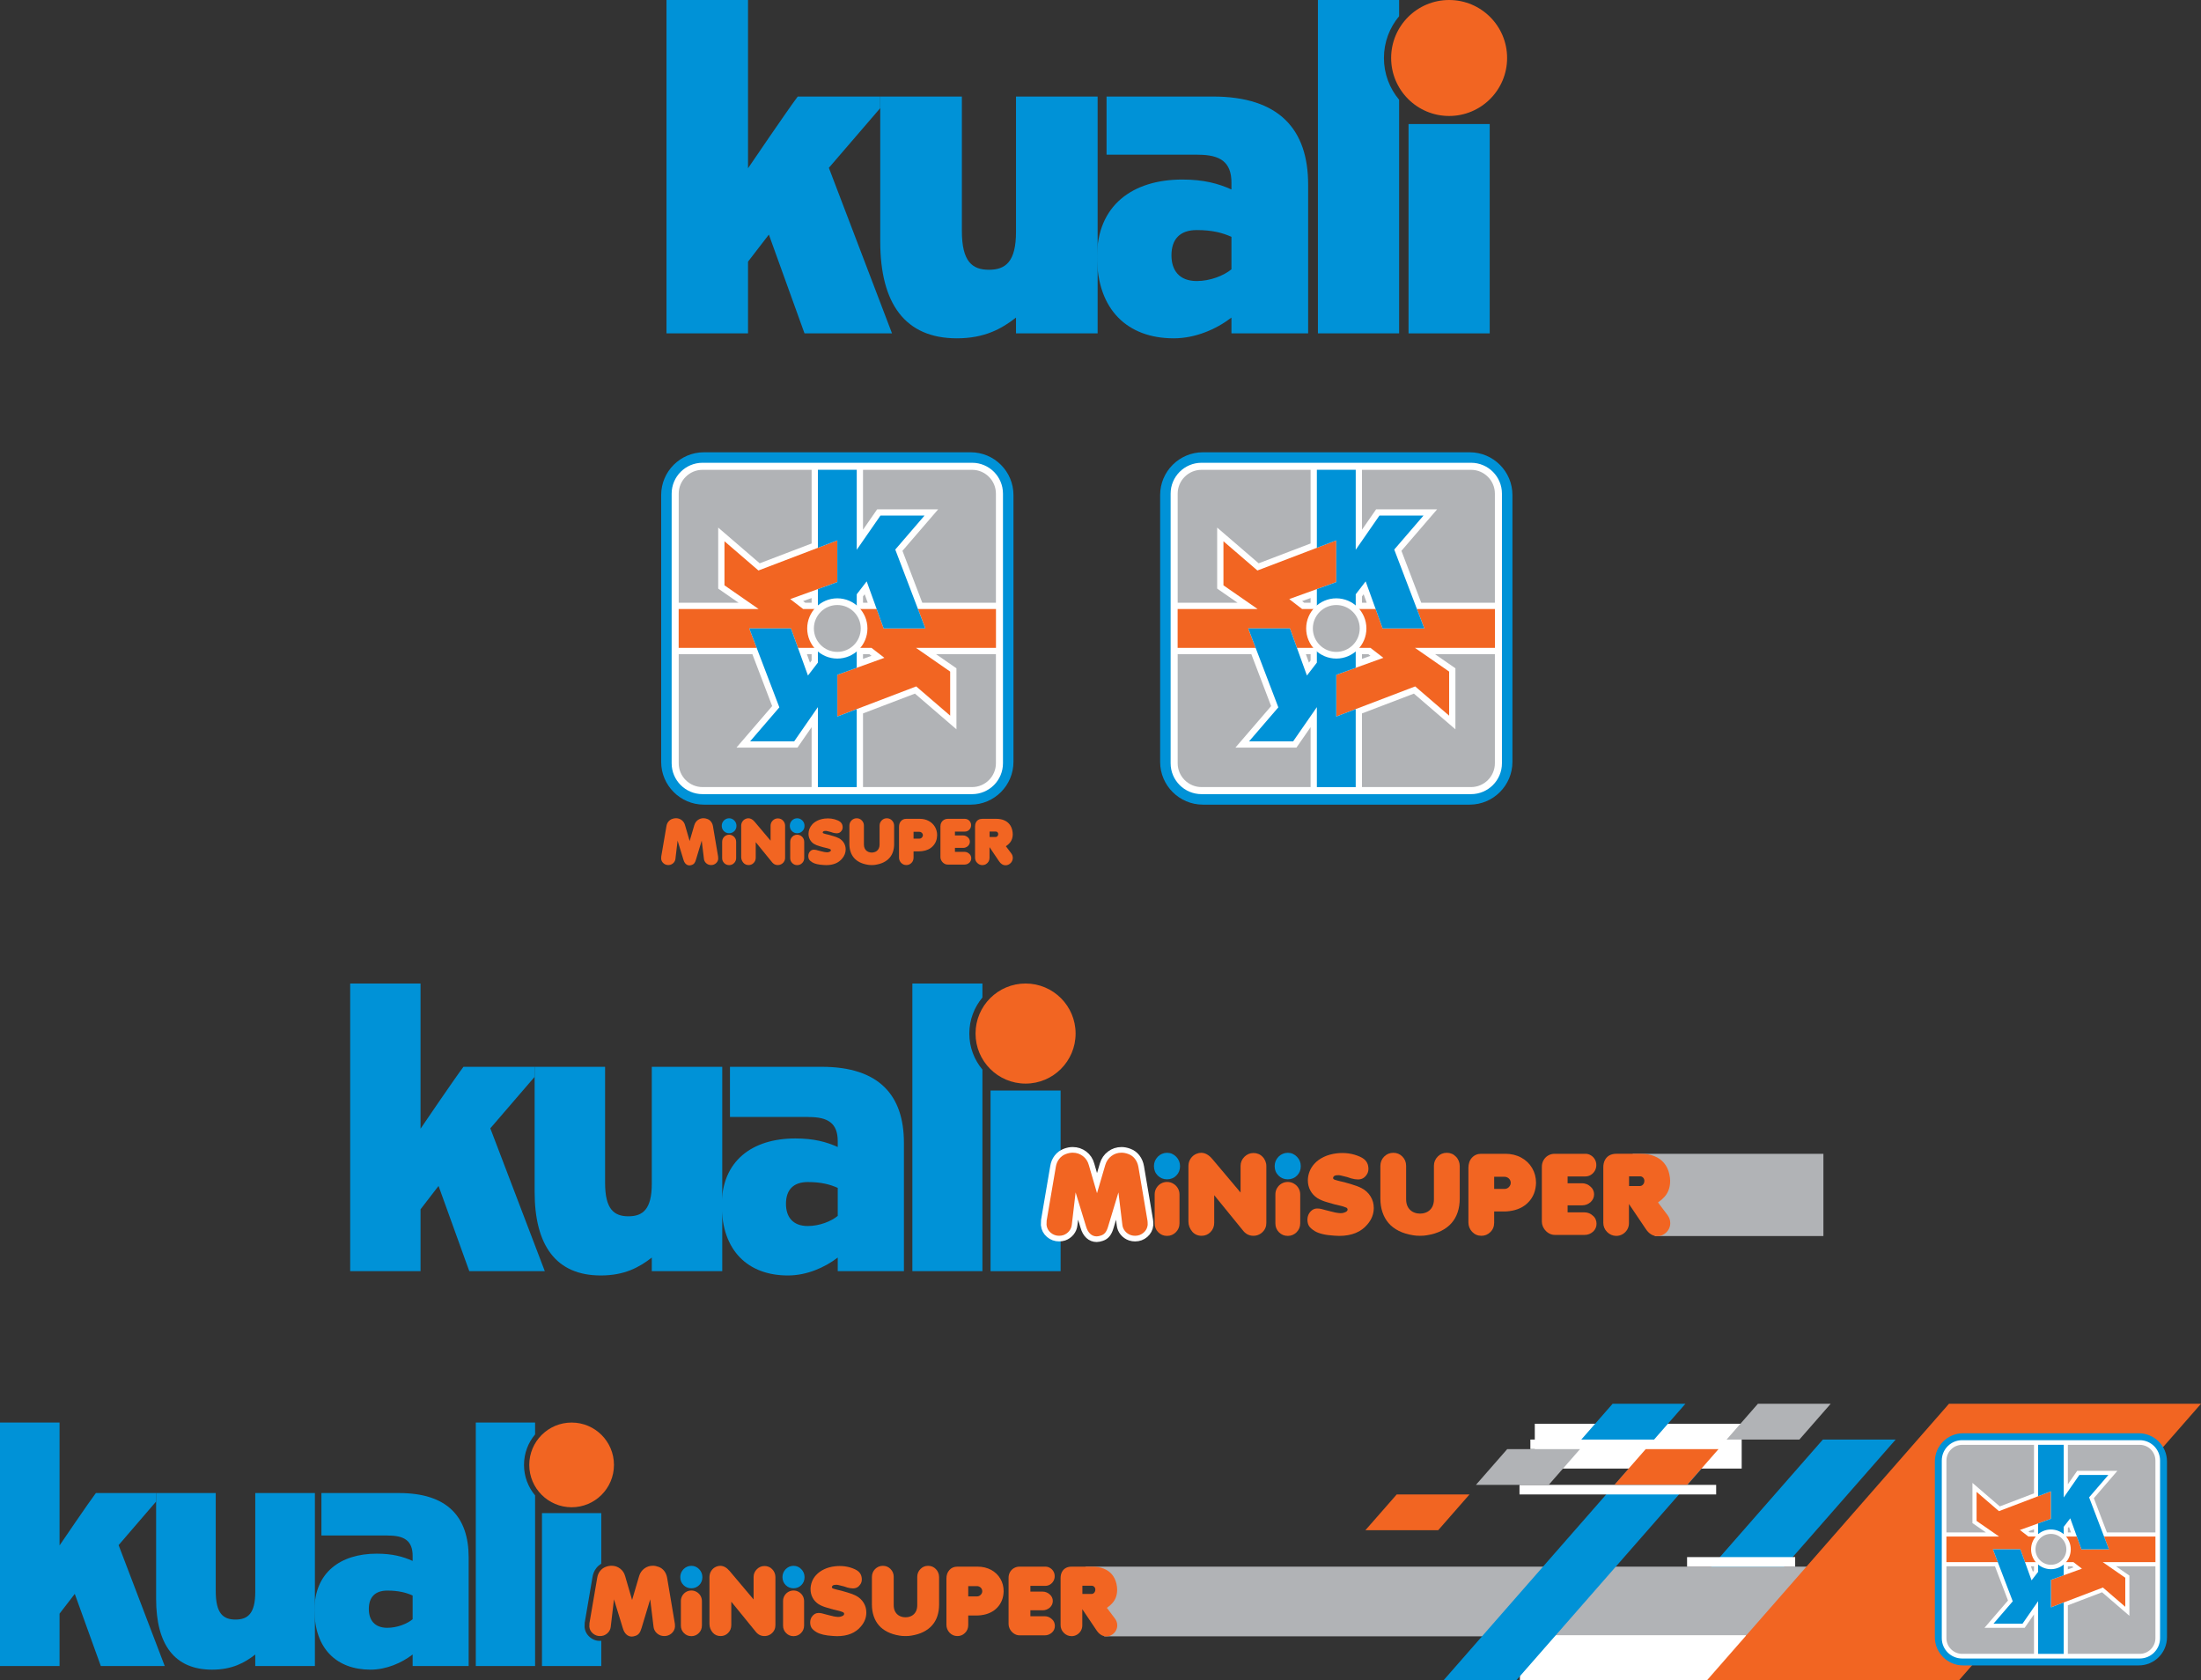 <?xml version="1.0" encoding="UTF-8"?>
<svg xmlns="http://www.w3.org/2000/svg" xmlns:xlink="http://www.w3.org/1999/xlink" width="746.22pt" height="569.53pt" viewBox="0 0 746.22 569.53" version="1.1">
<rect x="0" y="0" width="746.22" height="569.53" fill="#333333" stroke="none"/>
<defs>
<clipPath id="clip1">
  <path d="M 546 488 L 643 488 L 643 569.531 L 546 569.531 Z M 546 488 "/>
</clipPath>
<clipPath id="clip2">
  <path d="M 515 554 L 592 554 L 592 569.531 L 515 569.531 Z M 515 554 "/>
</clipPath>
<clipPath id="clip3">
  <path d="M 489 488 L 586 488 L 586 569.531 L 489 569.531 Z M 489 488 "/>
</clipPath>
<clipPath id="clip4">
  <path d="M 578 475 L 746.219 475 L 746.219 569.531 L 578 569.531 Z M 578 475 "/>
</clipPath>
</defs>
<g id="surface1">
<path style=" stroke:none;fill-rule:nonzero;fill:rgb(94.899%,39.6%,13.3%);fill-opacity:1;" d="M 510.965 19.656 C 510.965 8.801 502.164 0 491.309 0 C 480.449 0 471.648 8.801 471.648 19.656 C 471.648 30.516 480.449 39.316 491.309 39.316 C 502.164 39.316 510.965 30.516 510.965 19.656 "/>
<path style=" stroke:none;fill-rule:nonzero;fill:rgb(0%,57.3%,84.299%);fill-opacity:1;" d="M 270.465 32.727 C 267.102 37.16 253.609 57.043 253.609 57.043 L 253.609 0 L 225.965 0 L 225.965 113.012 L 253.609 113.012 L 253.609 88.695 L 260.676 79.523 L 272.758 113.012 L 302.426 113.012 L 281.016 56.891 L 298.43 36.656 L 298.43 32.727 "/>
<path style=" stroke:none;fill-rule:nonzero;fill:rgb(0%,57.3%,84.299%);fill-opacity:1;" d="M 344.465 32.727 L 344.465 78.602 C 344.465 88.695 340.945 91.449 335.285 91.449 C 329.629 91.449 326.113 88.695 326.113 78.297 L 326.113 32.727 L 298.434 32.727 L 298.434 81.816 C 298.434 102.918 306.844 114.691 324.43 114.691 C 333.758 114.691 339.57 111.48 344.465 107.66 L 344.465 113.012 L 372.137 113.012 L 372.137 32.727 "/>
<path style=" stroke:none;fill-rule:nonzero;fill:rgb(0%,57.3%,84.299%);fill-opacity:1;" d="M 477.547 113.012 L 505.07 113.012 L 505.07 42.047 L 477.547 42.047 Z M 477.547 113.012 "/>
<path style=" stroke:none;fill-rule:nonzero;fill:rgb(0%,57.3%,84.299%);fill-opacity:1;" d="M 474.352 5.492 L 474.352 0 L 446.824 0 L 446.824 113.012 L 474.352 113.012 L 474.352 33.82 C 471.141 29.98 469.203 25.043 469.203 19.656 C 469.203 14.273 471.141 9.332 474.352 5.492 "/>
<path style=" stroke:none;fill-rule:nonzero;fill:rgb(0%,57.3%,84.299%);fill-opacity:1;" d="M 417.508 91.297 C 414.91 93.438 410.32 95.27 405.734 95.27 C 399.77 95.27 397.168 91.602 397.168 86.555 C 397.168 81.051 400.074 77.992 405.734 77.992 C 410.934 77.992 414.449 78.906 417.508 80.285 Z M 411.238 32.727 C 411.176 32.727 411.113 32.727 411.047 32.727 L 375.16 32.727 L 375.16 52.426 L 405.598 52.426 C 405.789 52.441 405.988 52.453 406.191 52.453 C 413.684 52.453 417.508 54.898 417.508 61.934 L 417.508 64.227 C 413.074 62.242 408.18 60.863 400.84 60.863 C 383.863 60.863 371.938 69.734 371.938 87.012 C 371.938 105.062 382.336 114.691 397.934 114.691 C 405.273 114.691 412.309 111.637 417.508 107.66 L 417.508 113.012 L 443.508 113.012 L 443.508 62.547 C 443.508 43.891 433.719 32.727 411.238 32.727 "/>
<path style=" stroke:none;fill-rule:nonzero;fill:rgb(69.398%,70.2%,71.399%);fill-opacity:1;" d="M 618.203 419.027 L 561.055 419.027 L 560.766 396.215 L 553.406 391.129 L 618.203 391.129 "/>
<path style=" stroke:none;fill-rule:nonzero;fill:rgb(94.899%,39.6%,13.3%);fill-opacity:1;" d="M 364.668 350.367 C 364.668 341 357.074 333.406 347.711 333.406 C 338.34 333.406 330.746 341 330.746 350.367 C 330.746 359.738 338.34 367.336 347.711 367.336 C 357.074 367.336 364.668 359.738 364.668 350.367 "/>
<path style=" stroke:none;fill-rule:nonzero;fill:rgb(0%,57.3%,84.299%);fill-opacity:1;" d="M 157.129 361.645 C 154.227 365.473 142.582 382.629 142.582 382.629 L 142.582 333.406 L 118.727 333.406 L 118.727 430.926 L 142.582 430.926 L 142.582 409.945 L 148.684 402.027 L 159.109 430.926 L 184.711 430.926 L 166.234 382.496 L 181.262 365.039 L 181.262 361.645 "/>
<path style=" stroke:none;fill-rule:nonzero;fill:rgb(0%,57.3%,84.299%);fill-opacity:1;" d="M 220.984 361.645 L 220.984 401.234 C 220.984 409.945 217.949 412.32 213.066 412.32 C 208.184 412.32 205.148 409.945 205.148 400.973 L 205.148 361.645 L 181.262 361.645 L 181.262 404.008 C 181.262 422.219 188.52 432.379 203.695 432.379 C 211.746 432.379 216.762 429.609 220.984 426.309 L 220.984 430.926 L 244.871 430.926 L 244.871 361.645 "/>
<path style=" stroke:none;fill-rule:nonzero;fill:rgb(0%,57.3%,84.299%);fill-opacity:1;" d="M 335.832 430.926 L 359.586 430.926 L 359.586 369.688 L 335.832 369.688 Z M 335.832 430.926 "/>
<path style=" stroke:none;fill-rule:nonzero;fill:rgb(0%,57.3%,84.299%);fill-opacity:1;" d="M 333.078 338.148 L 333.078 333.406 L 309.324 333.406 L 309.324 430.926 L 333.078 430.926 L 333.078 362.59 C 330.309 359.277 328.633 355.02 328.633 350.367 C 328.633 345.723 330.309 341.461 333.078 338.148 "/>
<path style=" stroke:none;fill-rule:nonzero;fill:rgb(0%,57.3%,84.299%);fill-opacity:1;" d="M 284.023 412.191 C 281.781 414.039 277.824 415.617 273.863 415.617 C 268.719 415.617 266.473 412.453 266.473 408.098 C 266.473 403.348 268.98 400.711 273.863 400.711 C 278.352 400.711 281.387 401.5 284.023 402.688 Z M 278.613 361.645 C 278.559 361.645 278.508 361.648 278.449 361.648 L 278.449 361.645 L 247.484 361.645 L 247.484 378.645 L 273.746 378.645 C 273.914 378.66 274.082 378.672 274.262 378.672 C 280.727 378.672 284.023 380.781 284.023 386.852 L 284.023 388.832 C 280.199 387.117 275.977 385.93 269.641 385.93 C 254.992 385.93 244.699 393.582 244.699 408.492 C 244.699 424.066 253.672 432.379 267.133 432.379 C 273.469 432.379 279.539 429.742 284.023 426.309 L 284.023 430.926 L 306.461 430.926 L 306.461 387.379 C 306.461 371.281 298.012 361.645 278.613 361.645 "/>
<path style="fill:none;stroke-width:38.26;stroke-linecap:butt;stroke-linejoin:miter;stroke:rgb(100%,100%,100%);stroke-opacity:1;stroke-miterlimit:10;" d="M 3548.125 1542.956 C 3548.125 1549.636 3548.242 1554.441 3548.516 1557.409 L 3579.531 1738.972 C 3581.094 1749.519 3584.961 1758.777 3591.055 1766.589 C 3597.148 1774.362 3604.766 1779.948 3613.828 1783.269 C 3621.758 1786.237 3629.414 1787.722 3636.914 1787.722 C 3649.727 1787.722 3661.172 1783.933 3671.211 1776.355 C 3681.211 1768.777 3687.969 1758.698 3691.406 1746.159 L 3719.297 1650.456 L 3747.344 1746.159 C 3751.172 1758.855 3758.125 1768.933 3768.125 1776.433 C 3778.164 1783.972 3789.531 1787.722 3802.227 1787.722 C 3809.609 1787.722 3817.305 1786.237 3825.312 1783.269 C 3834.531 1779.948 3842.148 1774.402 3848.008 1766.667 C 3853.945 1758.933 3857.812 1749.675 3859.688 1738.972 L 3890.352 1557.409 C 3890.82 1554.441 3891.055 1549.636 3891.055 1542.956 C 3889.961 1532.37 3885.312 1523.581 3877.148 1516.55 C 3868.945 1509.558 3859.375 1506.042 3848.398 1506.042 C 3843.594 1506.042 3838.789 1506.745 3833.984 1508.269 C 3826.016 1511.081 3819.414 1515.652 3814.219 1521.902 C 3809.062 1528.191 3806.055 1535.339 3805.195 1543.347 L 3791.875 1653.073 L 3757.148 1538.152 C 3754.453 1528.816 3751.211 1521.745 3747.461 1517.019 C 3743.711 1512.253 3738.984 1508.972 3733.359 1507.136 C 3727.305 1505.066 3722.266 1504.011 3718.164 1504.011 C 3709.805 1504.011 3702.5 1506.902 3696.211 1512.683 C 3689.922 1518.464 3685.195 1526.941 3681.953 1538.152 L 3646.719 1653.073 L 3633.789 1543.347 C 3632.93 1535.339 3629.922 1528.191 3624.766 1521.902 C 3619.57 1515.652 3613.047 1511.081 3605.195 1508.269 C 3600.234 1506.745 3595.469 1506.042 3590.781 1506.042 C 3579.961 1506.042 3570.391 1509.558 3562.148 1516.55 C 3553.906 1523.581 3549.219 1532.37 3548.125 1542.956 Z M 3548.125 1542.956 " transform="matrix(0.1,0,0,-0.1,0,569.53)"/>
<path style=" stroke:none;fill-rule:nonzero;fill:rgb(94.899%,39.6%,13.3%);fill-opacity:1;" d="M 354.812 415.234 C 354.812 414.566 354.824 414.086 354.852 413.789 L 357.953 395.633 C 358.109 394.578 358.496 393.652 359.105 392.871 C 359.715 392.094 360.477 391.535 361.383 391.203 C 362.176 390.906 362.941 390.758 363.691 390.758 C 364.973 390.758 366.117 391.137 367.121 391.895 C 368.121 392.652 368.797 393.66 369.141 394.914 L 371.93 404.484 L 374.734 394.914 C 375.117 393.645 375.812 392.637 376.812 391.887 C 377.816 391.133 378.953 390.758 380.223 390.758 C 380.961 390.758 381.73 390.906 382.531 391.203 C 383.453 391.535 384.215 392.09 384.801 392.863 C 385.395 393.637 385.781 394.562 385.969 395.633 L 389.035 413.789 C 389.082 414.086 389.105 414.566 389.105 415.234 C 388.996 416.293 388.531 417.172 387.715 417.875 C 386.895 418.574 385.938 418.926 384.84 418.926 C 384.359 418.926 383.879 418.855 383.398 418.703 C 382.602 418.422 381.941 417.965 381.422 417.34 C 380.906 416.711 380.605 415.996 380.52 415.195 L 379.188 404.223 L 375.715 415.715 C 375.445 416.648 375.121 417.355 374.746 417.828 C 374.371 418.305 373.898 418.633 373.336 418.816 C 372.73 419.023 372.227 419.129 371.816 419.129 C 370.98 419.129 370.25 418.84 369.621 418.262 C 368.992 417.684 368.52 416.836 368.195 415.715 L 364.672 404.223 L 363.379 415.195 C 363.293 415.996 362.992 416.711 362.477 417.34 C 361.957 417.965 361.305 418.422 360.52 418.703 C 360.023 418.855 359.547 418.926 359.078 418.926 C 357.996 418.926 357.039 418.574 356.215 417.875 C 355.391 417.172 354.922 416.293 354.812 415.234 "/>
<path style=" stroke:none;fill-rule:nonzero;fill:rgb(0%,57.3%,84.299%);fill-opacity:1;" d="M 392.523 398.516 C 391.66 397.656 391.23 396.582 391.23 395.301 C 391.23 394.082 391.676 393.012 392.562 392.09 C 392.992 391.668 393.473 391.348 394.004 391.125 C 394.531 390.906 395.086 390.793 395.664 390.793 C 396.883 390.793 397.93 391.25 398.805 392.16 C 399.652 393.047 400.078 394.105 400.078 395.34 C 400.078 396.605 399.652 397.664 398.805 398.516 C 397.953 399.363 396.906 399.789 395.664 399.789 C 394.422 399.789 393.375 399.363 392.523 398.516 "/>
<path style=" stroke:none;fill-rule:nonzero;fill:rgb(94.899%,39.6%,13.3%);fill-opacity:1;" d="M 395.664 418.965 C 394.508 418.965 393.52 418.559 392.699 417.738 C 391.879 416.918 391.473 415.918 391.473 414.734 L 391.473 404.906 C 391.473 404.129 391.66 403.418 392.035 402.773 C 392.41 402.129 392.922 401.617 393.566 401.238 C 394.215 400.863 394.926 400.676 395.699 400.676 C 396.465 400.688 397.168 400.887 397.809 401.27 C 398.445 401.648 398.953 402.16 399.328 402.805 C 399.707 403.441 399.895 404.156 399.895 404.945 L 399.895 414.699 C 399.895 415.891 399.48 416.902 398.656 417.727 C 397.832 418.555 396.836 418.965 395.664 418.965 "/>
<path style=" stroke:none;fill-rule:nonzero;fill:rgb(94.899%,39.6%,13.3%);fill-opacity:1;" d="M 404.254 417.578 C 403.363 416.52 402.922 415.355 402.922 414.086 L 402.922 395.281 C 402.922 394.348 403.172 393.504 403.672 392.754 C 404.172 392.004 404.832 391.461 405.656 391.129 C 406.188 390.906 406.715 390.797 407.246 390.797 C 408.562 390.797 409.812 391.484 410.992 392.863 L 420.598 404.266 L 420.598 395.281 C 420.598 394.066 421.035 393.02 421.91 392.145 C 422.773 391.297 423.797 390.867 424.977 390.867 C 425.566 390.867 426.129 390.977 426.668 391.191 C 427.203 391.41 427.66 391.727 428.043 392.145 C 428.438 392.523 428.754 392.996 428.984 393.559 C 429.219 394.117 429.336 394.691 429.336 395.281 L 429.336 414.551 C 429.336 414.734 429.312 415.023 429.262 415.418 C 429.141 416.098 428.863 416.703 428.438 417.238 C 428.016 417.773 427.504 418.188 426.895 418.484 C 426.297 418.781 425.645 418.93 424.938 418.93 C 424.102 418.93 423.344 418.719 422.672 418.301 C 422.176 417.969 421.812 417.645 421.578 417.34 L 411.66 405.164 L 411.66 414.516 C 411.66 415.781 411.234 416.844 410.387 417.691 C 409.562 418.516 408.562 418.93 407.395 418.93 C 406.121 418.93 405.078 418.477 404.254 417.578 "/>
<path style=" stroke:none;fill-rule:nonzero;fill:rgb(0%,57.3%,84.299%);fill-opacity:1;" d="M 433.453 398.516 C 432.594 397.656 432.16 396.582 432.16 395.301 C 432.16 394.082 432.605 393.012 433.492 392.09 C 433.922 391.668 434.402 391.348 434.934 391.125 C 435.465 390.906 436.02 390.793 436.598 390.793 C 437.812 390.793 438.859 391.25 439.734 392.16 C 440.586 393.047 441.012 394.105 441.012 395.34 C 441.012 396.605 440.586 397.664 439.734 398.516 C 438.887 399.363 437.84 399.789 436.598 399.789 C 435.352 399.789 434.305 399.363 433.453 398.516 "/>
<path style=" stroke:none;fill-rule:nonzero;fill:rgb(94.899%,39.6%,13.3%);fill-opacity:1;" d="M 436.594 418.965 C 435.438 418.965 434.449 418.559 433.629 417.738 C 432.809 416.918 432.402 415.918 432.402 414.734 L 432.402 404.906 C 432.402 404.129 432.59 403.418 432.965 402.773 C 433.34 402.129 433.852 401.617 434.496 401.238 C 435.145 400.863 435.855 400.676 436.633 400.676 C 437.395 400.688 438.098 400.887 438.738 401.27 C 439.379 401.648 439.887 402.16 440.262 402.805 C 440.637 403.441 440.824 404.156 440.824 404.945 L 440.824 414.699 C 440.824 415.891 440.414 416.902 439.586 417.727 C 438.762 418.555 437.766 418.965 436.594 418.965 "/>
<path style=" stroke:none;fill-rule:nonzero;fill:rgb(94.899%,39.6%,13.3%);fill-opacity:1;" d="M 445.754 417.34 C 444.797 416.746 444.141 416.16 443.789 415.586 C 443.438 415.004 443.262 414.266 443.262 413.367 C 443.301 412.539 443.508 411.84 443.891 411.262 C 444.605 410.203 445.504 409.676 446.59 409.676 C 447.031 409.676 447.477 409.723 447.918 409.82 L 449.578 410.266 L 451.094 410.652 L 452.184 410.91 L 452.59 411.023 C 452.859 411.059 453.078 411.098 453.238 411.129 C 453.742 411.219 454.188 411.262 454.566 411.262 C 454.961 411.262 455.312 411.207 455.621 411.098 C 456.062 410.961 456.363 410.824 456.523 410.688 C 456.758 410.504 456.879 410.289 456.879 410.039 C 456.879 409.773 456.746 409.559 456.488 409.395 C 456.438 409.367 456.34 409.336 456.191 409.285 L 455.473 409.023 L 454.992 408.879 L 452.98 408.379 L 452.59 408.309 L 450.098 407.59 C 448.73 407.215 447.57 406.734 446.625 406.145 C 445.602 405.48 444.812 404.625 444.254 403.578 C 443.691 402.531 443.41 401.387 443.41 400.141 C 443.41 399.145 443.602 398.152 443.977 397.168 C 444.352 396.184 444.906 395.289 445.645 394.492 C 446.469 393.578 447.523 392.816 448.805 392.199 C 450.086 391.586 451.535 391.18 453.16 390.98 C 453.805 390.906 454.465 390.867 455.141 390.867 C 456.547 390.867 457.895 391.055 459.188 391.426 C 460.613 391.855 461.676 392.336 462.371 392.871 C 463.066 393.41 463.531 394.074 463.766 394.875 C 463.887 395.367 463.949 395.812 463.949 396.211 C 463.949 396.992 463.746 397.672 463.34 398.238 C 462.969 398.781 462.551 399.184 462.074 399.438 C 461.602 399.699 461.039 399.828 460.383 399.828 C 459.695 399.828 458.914 399.703 458.039 399.457 L 457.742 399.348 L 456.652 398.996 L 456.191 398.887 L 455.141 398.625 L 454.605 398.496 L 454.234 398.426 C 454.16 398.41 454.09 398.402 454.02 398.395 C 453.953 398.391 453.859 398.387 453.734 398.387 C 453.031 398.387 452.555 398.492 452.297 398.699 C 452.074 398.887 451.965 399.102 451.965 399.348 C 451.965 399.508 452.035 399.641 452.184 399.754 C 452.32 399.852 452.52 399.941 452.797 400.012 L 453.516 400.219 L 453.77 400.289 L 454.531 400.477 L 455.785 400.77 L 458.277 401.492 C 459.586 401.875 460.68 402.289 461.566 402.746 C 462.246 403.09 462.844 403.508 463.367 403.992 C 463.895 404.48 464.336 405.027 464.699 405.629 C 465.062 406.23 465.328 406.852 465.504 407.492 C 465.672 408.137 465.762 408.805 465.762 409.508 C 465.762 411.516 465.051 413.355 463.637 415.031 C 461.469 417.652 458.27 418.965 454.031 418.965 C 453.715 418.965 453.168 418.941 452.402 418.891 C 449.414 418.719 447.195 418.199 445.754 417.34 "/>
<path style=" stroke:none;fill-rule:nonzero;fill:rgb(94.899%,39.6%,13.3%);fill-opacity:1;" d="M 479.043 418.742 C 477.219 418.449 475.613 417.953 474.23 417.258 C 472.844 416.562 471.695 415.688 470.785 414.633 C 469.871 413.578 469.184 412.348 468.707 410.93 C 468.23 409.516 467.996 407.969 467.996 406.293 L 467.996 395.281 C 467.996 394.043 468.414 392.98 469.254 392.105 C 470.125 391.23 471.172 390.797 472.395 390.797 C 473.586 390.797 474.594 391.211 475.422 392.031 C 476.297 392.906 476.73 393.969 476.73 395.211 L 476.73 406.57 C 476.73 407.43 476.879 408.191 477.172 408.852 C 477.469 409.512 477.898 410.055 478.461 410.477 C 479.02 410.902 479.703 411.188 480.52 411.336 C 480.938 411.387 481.25 411.41 481.461 411.41 C 481.656 411.41 481.965 411.387 482.383 411.336 C 483.195 411.188 483.879 410.902 484.434 410.484 C 484.988 410.066 485.41 409.523 485.711 408.859 C 486.004 408.195 486.152 407.43 486.152 406.57 L 486.152 395.211 C 486.152 393.977 486.594 392.922 487.48 392.031 C 488.309 391.211 489.316 390.797 490.512 390.797 C 491.742 390.797 492.777 391.23 493.613 392.105 C 494.008 392.488 494.32 392.969 494.559 393.539 C 494.789 394.109 494.906 394.691 494.906 395.281 L 494.906 406.293 C 494.906 407.992 494.672 409.547 494.203 410.945 C 493.734 412.352 493.039 413.578 492.109 414.633 C 491.18 415.688 490.02 416.562 488.637 417.258 C 487.25 417.953 485.641 418.449 483.809 418.742 C 483.176 418.867 482.383 418.93 481.422 418.93 C 480.5 418.93 479.703 418.867 479.043 418.742 "/>
<path style=" stroke:none;fill-rule:nonzero;fill:rgb(94.899%,39.6%,13.3%);fill-opacity:1;" d="M 506.578 403.043 L 510.074 403.043 C 510.648 403.043 511.145 402.84 511.551 402.434 C 511.98 402 512.195 401.516 512.195 400.977 C 512.195 400.422 511.992 399.941 511.59 399.535 C 511.145 399.125 510.637 398.922 510.074 398.922 L 506.578 398.922 Z M 499.098 417.578 C 498.266 416.668 497.844 415.609 497.844 414.402 L 497.844 395.934 C 497.844 394.48 498.25 393.316 499.062 392.438 C 499.875 391.566 500.926 391.129 502.203 391.129 L 510.328 391.129 C 512.363 391.129 514.172 391.562 515.762 392.43 C 517.352 393.301 518.578 394.48 519.453 395.977 C 520.328 397.473 520.77 399.137 520.77 400.977 C 520.703 403.598 519.863 405.77 518.234 407.492 C 516.609 409.219 514.422 410.246 511.66 410.578 C 511.094 410.652 510.539 410.688 509.996 410.688 L 506.578 410.688 L 506.578 414.477 C 506.578 415.781 506.141 416.855 505.27 417.691 C 504.441 418.516 503.434 418.93 502.238 418.93 C 501.008 418.93 499.961 418.477 499.098 417.578 "/>
<path style=" stroke:none;fill-rule:nonzero;fill:rgb(94.899%,39.6%,13.3%);fill-opacity:1;" d="M 523.094 415.789 C 522.859 415.246 522.742 414.691 522.742 414.125 L 522.742 395.562 C 522.742 394.738 522.934 393.984 523.316 393.309 C 523.695 392.633 524.219 392.098 524.883 391.711 C 525.547 391.324 526.297 391.129 527.137 391.129 L 537.535 391.129 C 538.164 391.129 538.766 391.301 539.34 391.637 C 539.91 391.977 540.367 392.434 540.703 393.012 C 541.043 393.59 541.211 394.238 541.211 394.949 C 541.211 395.652 541.043 396.301 540.703 396.891 C 540.367 397.48 539.91 397.949 539.34 398.297 C 538.766 398.641 538.141 398.812 537.461 398.812 L 531.477 398.812 L 531.477 401.121 L 536.41 401.121 C 536.941 401.121 537.461 401.227 537.98 401.441 C 538.496 401.66 538.941 401.953 539.309 402.32 C 539.68 402.641 539.965 403.023 540.16 403.477 C 540.355 403.926 540.457 404.391 540.457 404.871 C 540.457 405.883 540.062 406.762 539.273 407.512 C 538.426 408.238 537.48 408.602 536.445 408.602 L 531.477 408.602 L 531.477 410.984 L 537.168 410.984 C 538.301 410.984 539.281 411.379 540.105 412.168 C 540.5 412.5 540.793 412.902 540.992 413.379 C 541.188 413.852 541.285 414.34 541.285 414.844 C 541.285 415.891 540.906 416.777 540.141 417.504 C 539.289 418.258 538.336 418.633 537.277 418.633 L 527.102 418.633 C 526.285 418.633 525.516 418.375 524.781 417.867 C 524.047 417.355 523.488 416.66 523.094 415.789 "/>
<path style=" stroke:none;fill-rule:nonzero;fill:rgb(94.899%,39.6%,13.3%);fill-opacity:1;" d="M 552.312 402.062 L 555.953 402.062 C 556.383 402.062 556.75 401.891 557.051 401.555 C 557.352 401.215 557.504 400.781 557.504 400.254 C 557.492 399.836 557.344 399.484 557.059 399.199 C 556.777 398.914 556.457 398.773 556.102 398.773 L 552.312 398.773 Z M 547.938 418.965 C 546.742 418.941 545.715 418.492 544.859 417.625 C 544.004 416.758 543.578 415.719 543.578 414.512 L 543.578 395.746 C 543.578 394.785 543.758 393.961 544.121 393.262 C 544.484 392.566 544.992 392.035 545.645 391.672 C 546.297 391.309 547.086 391.125 548.008 391.125 L 556.301 391.125 C 558.039 391.125 559.574 391.395 560.902 391.93 C 562.23 392.469 563.324 393.242 564.172 394.258 C 565.023 395.273 565.613 396.504 565.945 397.941 C 566.141 398.832 566.242 399.625 566.242 400.328 C 566.242 402.852 565.383 404.863 563.672 406.367 L 563.527 406.535 L 562.656 407.215 L 562.121 407.621 L 565.336 411.887 C 565.961 412.715 566.277 413.637 566.277 414.66 C 566.277 415.336 566.121 415.988 565.809 416.609 C 565.492 417.23 565.031 417.766 564.43 418.207 C 563.641 418.773 562.812 419.055 561.938 419.055 C 560.359 419.055 559.023 418.219 557.93 416.543 L 552.277 408.156 L 552.277 414.621 C 552.277 415.434 552.082 416.168 551.695 416.82 C 551.305 417.477 550.785 417.996 550.133 418.383 C 549.48 418.77 548.75 418.965 547.938 418.965 "/>
<path style=" stroke:none;fill-rule:nonzero;fill:rgb(94.899%,39.6%,13.3%);fill-opacity:1;" d="M 224.164 291.168 C 224.164 290.793 224.172 290.523 224.188 290.355 L 225.938 280.121 C 226.023 279.523 226.242 279.004 226.586 278.562 C 226.934 278.125 227.359 277.809 227.871 277.621 C 228.316 277.453 228.75 277.371 229.172 277.371 C 229.895 277.371 230.539 277.586 231.105 278.012 C 231.672 278.441 232.051 279.008 232.246 279.715 L 233.816 285.109 L 235.398 279.715 C 235.617 279 236.008 278.43 236.57 278.008 C 237.137 277.586 237.777 277.371 238.492 277.371 C 238.91 277.371 239.344 277.453 239.797 277.621 C 240.316 277.809 240.742 278.121 241.074 278.559 C 241.41 278.996 241.629 279.516 241.73 280.121 L 243.461 290.355 C 243.488 290.523 243.504 290.793 243.504 291.168 C 243.438 291.766 243.18 292.262 242.715 292.656 C 242.254 293.055 241.715 293.25 241.098 293.25 C 240.824 293.25 240.555 293.211 240.285 293.125 C 239.832 292.969 239.465 292.711 239.172 292.359 C 238.879 292 238.711 291.602 238.66 291.148 L 237.91 284.961 L 235.953 291.441 C 235.801 291.969 235.617 292.363 235.406 292.633 C 235.195 292.898 234.93 293.086 234.609 293.191 C 234.27 293.309 233.984 293.367 233.754 293.367 C 233.285 293.367 232.871 293.203 232.52 292.875 C 232.164 292.555 231.895 292.07 231.715 291.441 L 229.727 284.961 L 228.996 291.148 C 228.949 291.602 228.777 292 228.484 292.359 C 228.195 292.711 227.828 292.969 227.383 293.125 C 227.105 293.211 226.836 293.25 226.57 293.25 C 225.961 293.25 225.422 293.055 224.957 292.656 C 224.492 292.262 224.227 291.766 224.164 291.168 "/>
<path style=" stroke:none;fill-rule:nonzero;fill:rgb(0%,57.3%,84.299%);fill-opacity:1;" d="M 245.43 281.746 C 244.941 281.262 244.699 280.656 244.699 279.934 C 244.699 279.246 244.949 278.645 245.449 278.121 C 245.691 277.887 245.961 277.703 246.262 277.578 C 246.559 277.453 246.871 277.391 247.199 277.391 C 247.887 277.391 248.477 277.648 248.969 278.164 C 249.445 278.664 249.688 279.262 249.688 279.953 C 249.688 280.668 249.445 281.266 248.969 281.746 C 248.488 282.223 247.898 282.465 247.199 282.465 C 246.496 282.465 245.906 282.223 245.43 281.746 "/>
<path style=" stroke:none;fill-rule:nonzero;fill:rgb(94.899%,39.6%,13.3%);fill-opacity:1;" d="M 247.199 293.273 C 246.547 293.273 245.988 293.043 245.527 292.578 C 245.066 292.117 244.836 291.555 244.836 290.887 L 244.836 285.348 C 244.836 284.91 244.941 284.508 245.152 284.145 C 245.363 283.781 245.652 283.492 246.016 283.281 C 246.383 283.07 246.781 282.961 247.219 282.961 C 247.648 282.969 248.047 283.078 248.406 283.297 C 248.766 283.512 249.055 283.801 249.266 284.16 C 249.477 284.523 249.582 284.926 249.582 285.367 L 249.582 290.867 C 249.582 291.539 249.348 292.109 248.887 292.574 C 248.422 293.039 247.855 293.273 247.199 293.273 "/>
<path style=" stroke:none;fill-rule:nonzero;fill:rgb(94.899%,39.6%,13.3%);fill-opacity:1;" d="M 252.039 292.492 C 251.539 291.895 251.289 291.238 251.289 290.523 L 251.289 279.922 C 251.289 279.395 251.434 278.918 251.711 278.496 C 251.992 278.074 252.367 277.77 252.832 277.578 C 253.129 277.453 253.43 277.391 253.727 277.391 C 254.473 277.391 255.172 277.781 255.84 278.559 L 261.254 284.984 L 261.254 279.922 C 261.254 279.234 261.504 278.645 261.996 278.152 C 262.48 277.676 263.059 277.434 263.723 277.434 C 264.059 277.434 264.371 277.496 264.676 277.617 C 264.977 277.738 265.238 277.918 265.449 278.152 C 265.676 278.367 265.852 278.633 265.984 278.949 C 266.113 279.266 266.18 279.59 266.18 279.922 L 266.18 290.785 C 266.18 290.887 266.168 291.055 266.141 291.273 C 266.07 291.656 265.914 291.996 265.676 292.301 C 265.434 292.602 265.145 292.836 264.805 293.004 C 264.469 293.172 264.098 293.254 263.703 293.254 C 263.23 293.254 262.801 293.133 262.422 292.898 C 262.145 292.711 261.938 292.527 261.809 292.355 L 256.219 285.492 L 256.219 290.762 C 256.219 291.477 255.977 292.074 255.496 292.555 C 255.031 293.02 254.473 293.254 253.809 293.254 C 253.098 293.254 252.508 292.996 252.039 292.492 "/>
<path style=" stroke:none;fill-rule:nonzero;fill:rgb(0%,57.3%,84.299%);fill-opacity:1;" d="M 268.504 281.746 C 268.016 281.262 267.773 280.656 267.773 279.934 C 267.773 279.246 268.023 278.645 268.523 278.121 C 268.766 277.887 269.035 277.703 269.336 277.578 C 269.633 277.453 269.945 277.391 270.273 277.391 C 270.961 277.391 271.551 277.648 272.043 278.164 C 272.523 278.664 272.762 279.262 272.762 279.953 C 272.762 280.668 272.523 281.266 272.043 281.746 C 271.562 282.223 270.973 282.465 270.273 282.465 C 269.57 282.465 268.98 282.223 268.504 281.746 "/>
<path style=" stroke:none;fill-rule:nonzero;fill:rgb(94.899%,39.6%,13.3%);fill-opacity:1;" d="M 270.273 293.273 C 269.621 293.273 269.062 293.043 268.602 292.578 C 268.137 292.117 267.91 291.555 267.91 290.887 L 267.91 285.348 C 267.91 284.91 268.016 284.508 268.227 284.145 C 268.438 283.781 268.727 283.492 269.09 283.281 C 269.453 283.07 269.855 282.961 270.293 282.961 C 270.723 282.969 271.117 283.078 271.48 283.297 C 271.84 283.512 272.129 283.801 272.34 284.16 C 272.551 284.523 272.656 284.926 272.656 285.367 L 272.656 290.867 C 272.656 291.539 272.426 292.109 271.961 292.574 C 271.496 293.039 270.934 293.273 270.273 293.273 "/>
<path style=" stroke:none;fill-rule:nonzero;fill:rgb(94.899%,39.6%,13.3%);fill-opacity:1;" d="M 275.438 292.355 C 274.895 292.023 274.527 291.691 274.328 291.367 C 274.133 291.039 274.031 290.625 274.031 290.117 C 274.051 289.652 274.172 289.258 274.383 288.93 C 274.785 288.336 275.293 288.035 275.906 288.035 C 276.156 288.035 276.406 288.062 276.656 288.117 L 277.594 288.367 L 278.445 288.586 L 279.059 288.73 L 279.289 288.793 C 279.441 288.816 279.562 288.836 279.652 288.855 C 279.938 288.906 280.188 288.93 280.406 288.93 C 280.625 288.93 280.824 288.898 281 288.836 C 281.246 288.758 281.414 288.684 281.508 288.605 C 281.641 288.504 281.703 288.383 281.703 288.242 C 281.703 288.09 281.633 287.969 281.488 287.879 C 281.457 287.863 281.402 287.844 281.32 287.816 L 280.914 287.668 L 280.645 287.586 L 279.508 287.305 L 279.289 287.262 L 277.883 286.859 C 277.113 286.648 276.461 286.379 275.926 286.047 C 275.352 285.672 274.906 285.188 274.59 284.598 C 274.273 284.008 274.113 283.363 274.113 282.66 C 274.113 282.098 274.219 281.539 274.434 280.984 C 274.645 280.43 274.957 279.926 275.375 279.477 C 275.84 278.961 276.434 278.531 277.156 278.184 C 277.879 277.836 278.695 277.609 279.613 277.496 C 279.973 277.453 280.344 277.434 280.727 277.434 C 281.52 277.434 282.277 277.539 283.008 277.746 C 283.812 277.988 284.41 278.262 284.805 278.562 C 285.195 278.867 285.457 279.242 285.59 279.691 C 285.66 279.973 285.695 280.223 285.695 280.445 C 285.695 280.887 285.578 281.27 285.352 281.59 C 285.141 281.895 284.902 282.121 284.637 282.266 C 284.371 282.41 284.051 282.484 283.684 282.484 C 283.297 282.484 282.855 282.414 282.359 282.277 L 282.195 282.215 L 281.578 282.016 L 281.32 281.953 L 280.727 281.809 L 280.426 281.734 L 280.215 281.691 C 280.176 281.688 280.133 281.68 280.098 281.676 C 280.059 281.676 280.004 281.672 279.934 281.672 C 279.539 281.672 279.27 281.73 279.125 281.848 C 279 281.953 278.934 282.074 278.934 282.215 C 278.934 282.305 278.977 282.379 279.059 282.441 C 279.137 282.496 279.25 282.547 279.402 282.586 L 279.809 282.703 L 279.957 282.746 L 280.383 282.848 L 281.09 283.016 L 282.496 283.422 C 283.234 283.637 283.852 283.871 284.348 284.129 C 284.73 284.324 285.07 284.559 285.367 284.832 C 285.66 285.105 285.91 285.414 286.117 285.754 C 286.32 286.094 286.469 286.445 286.566 286.805 C 286.664 287.168 286.715 287.543 286.715 287.941 C 286.715 289.07 286.316 290.109 285.516 291.055 C 284.297 292.535 282.488 293.273 280.102 293.273 C 279.922 293.273 279.613 293.258 279.184 293.23 C 277.5 293.133 276.25 292.84 275.438 292.355 "/>
<path style=" stroke:none;fill-rule:nonzero;fill:rgb(94.899%,39.6%,13.3%);fill-opacity:1;" d="M 294.199 293.148 C 293.176 292.98 292.27 292.703 291.488 292.309 C 290.707 291.918 290.059 291.426 289.547 290.828 C 289.031 290.238 288.641 289.539 288.375 288.742 C 288.109 287.945 287.973 287.074 287.973 286.129 L 287.973 279.922 C 287.973 279.223 288.211 278.625 288.684 278.133 C 289.176 277.641 289.766 277.391 290.453 277.391 C 291.125 277.391 291.695 277.625 292.156 278.09 C 292.652 278.586 292.898 279.18 292.898 279.879 L 292.898 286.285 C 292.898 286.77 292.98 287.199 293.148 287.57 C 293.316 287.941 293.555 288.246 293.871 288.488 C 294.188 288.727 294.574 288.891 295.035 288.969 C 295.27 289 295.445 289.016 295.562 289.016 C 295.676 289.016 295.848 289 296.086 288.969 C 296.543 288.891 296.93 288.727 297.242 288.492 C 297.555 288.258 297.793 287.949 297.961 287.574 C 298.125 287.203 298.211 286.77 298.211 286.285 L 298.211 279.879 C 298.211 279.188 298.461 278.59 298.961 278.09 C 299.426 277.625 299.992 277.391 300.668 277.391 C 301.359 277.391 301.945 277.641 302.418 278.133 C 302.641 278.348 302.812 278.617 302.949 278.941 C 303.078 279.262 303.145 279.59 303.145 279.922 L 303.145 286.129 C 303.145 287.086 303.012 287.961 302.75 288.754 C 302.484 289.543 302.094 290.238 301.566 290.828 C 301.043 291.426 300.391 291.918 299.609 292.309 C 298.828 292.703 297.922 292.98 296.887 293.148 C 296.531 293.219 296.086 293.254 295.543 293.254 C 295.023 293.254 294.574 293.219 294.199 293.148 "/>
<path style=" stroke:none;fill-rule:nonzero;fill:rgb(94.899%,39.6%,13.3%);fill-opacity:1;" d="M 309.727 284.297 L 311.695 284.297 C 312.02 284.297 312.297 284.184 312.527 283.949 C 312.77 283.711 312.891 283.438 312.891 283.133 C 312.891 282.816 312.777 282.551 312.547 282.32 C 312.297 282.09 312.012 281.977 311.695 281.977 L 309.727 281.977 Z M 305.508 292.492 C 305.035 291.977 304.801 291.383 304.801 290.699 L 304.801 280.289 C 304.801 279.469 305.027 278.812 305.488 278.32 C 305.945 277.824 306.535 277.578 307.258 277.578 L 311.84 277.578 C 312.984 277.578 314.004 277.824 314.902 278.316 C 315.797 278.805 316.488 279.469 316.984 280.312 C 317.477 281.156 317.723 282.098 317.723 283.133 C 317.688 284.609 317.215 285.836 316.297 286.805 C 315.379 287.777 314.145 288.359 312.59 288.543 C 312.27 288.586 311.957 288.609 311.652 288.609 L 309.727 288.609 L 309.727 290.742 C 309.727 291.477 309.477 292.086 308.988 292.555 C 308.52 293.02 307.949 293.25 307.277 293.25 C 306.586 293.25 305.996 292.996 305.508 292.492 "/>
<path style=" stroke:none;fill-rule:nonzero;fill:rgb(94.899%,39.6%,13.3%);fill-opacity:1;" d="M 319.035 291.48 C 318.902 291.176 318.84 290.863 318.84 290.543 L 318.84 280.078 C 318.84 279.613 318.945 279.191 319.16 278.809 C 319.375 278.426 319.672 278.129 320.047 277.906 C 320.418 277.691 320.84 277.578 321.312 277.578 L 327.176 277.578 C 327.531 277.578 327.867 277.676 328.195 277.867 C 328.516 278.059 328.77 278.316 328.965 278.645 C 329.156 278.969 329.25 279.332 329.25 279.734 C 329.25 280.133 329.156 280.496 328.965 280.828 C 328.77 281.16 328.516 281.426 328.195 281.621 C 327.867 281.816 327.52 281.91 327.137 281.91 L 323.762 281.91 L 323.762 283.211 L 326.543 283.211 C 326.84 283.211 327.137 283.273 327.43 283.395 C 327.719 283.516 327.969 283.684 328.18 283.887 C 328.387 284.07 328.547 284.285 328.656 284.539 C 328.766 284.793 328.82 285.059 328.82 285.328 C 328.82 285.895 328.602 286.395 328.156 286.816 C 327.68 287.227 327.145 287.43 326.562 287.43 L 323.762 287.43 L 323.762 288.773 L 326.973 288.773 C 327.605 288.773 328.16 288.996 328.625 289.441 C 328.848 289.629 329.016 289.855 329.125 290.121 C 329.234 290.391 329.289 290.664 329.289 290.949 C 329.289 291.539 329.074 292.039 328.645 292.449 C 328.164 292.871 327.629 293.086 327.031 293.086 L 321.297 293.086 C 320.836 293.086 320.398 292.941 319.988 292.652 C 319.574 292.363 319.258 291.973 319.035 291.48 "/>
<path style=" stroke:none;fill-rule:nonzero;fill:rgb(94.899%,39.6%,13.3%);fill-opacity:1;" d="M 335.508 283.746 L 337.559 283.746 C 337.801 283.746 338.008 283.648 338.176 283.457 C 338.348 283.266 338.434 283.023 338.434 282.727 C 338.426 282.488 338.344 282.289 338.184 282.133 C 338.023 281.973 337.844 281.891 337.641 281.891 L 335.508 281.891 Z M 333.039 293.273 C 332.367 293.262 331.789 293.008 331.305 292.516 C 330.82 292.027 330.582 291.441 330.582 290.766 L 330.582 280.184 C 330.582 279.641 330.684 279.176 330.891 278.785 C 331.094 278.391 331.379 278.094 331.746 277.887 C 332.113 277.684 332.562 277.578 333.078 277.578 L 337.758 277.578 C 338.734 277.578 339.602 277.73 340.348 278.031 C 341.098 278.336 341.715 278.773 342.191 279.344 C 342.672 279.918 343.004 280.609 343.191 281.422 C 343.301 281.922 343.359 282.371 343.359 282.766 C 343.359 284.191 342.875 285.324 341.91 286.172 L 341.828 286.266 L 341.34 286.648 L 341.035 286.879 L 342.848 289.281 C 343.199 289.75 343.379 290.27 343.379 290.848 C 343.379 291.227 343.289 291.594 343.113 291.945 C 342.938 292.297 342.676 292.598 342.336 292.848 C 341.895 293.164 341.426 293.324 340.934 293.324 C 340.043 293.324 339.289 292.852 338.672 291.906 L 335.484 287.18 L 335.484 290.824 C 335.484 291.281 335.375 291.695 335.156 292.062 C 334.938 292.434 334.645 292.727 334.277 292.945 C 333.91 293.164 333.496 293.273 333.039 293.273 "/>
<path style=" stroke:none;fill-rule:nonzero;fill:rgb(0%,57.3%,84.299%);fill-opacity:1;" d="M 329.105 153.32 L 238.66 153.32 C 230.664 153.32 224.16 159.824 224.16 167.82 L 224.16 258.27 C 224.16 266.262 230.664 272.77 238.66 272.77 L 329.105 272.77 C 337.098 272.77 343.602 266.262 343.602 258.27 L 343.602 167.82 C 343.602 159.824 337.098 153.32 329.105 153.32 "/>
<path style=" stroke:none;fill-rule:nonzero;fill:rgb(100%,100%,100%);fill-opacity:1;" d="M 329.586 156.879 L 238.184 156.879 C 232.41 156.879 227.715 161.57 227.715 167.34 L 227.715 258.746 C 227.715 264.516 232.41 269.211 238.184 269.211 L 329.586 269.211 C 335.355 269.211 340.047 264.516 340.047 258.746 L 340.047 167.34 C 340.047 161.57 335.355 156.879 329.586 156.879 "/>
<path style=" stroke:none;fill-rule:nonzero;fill:rgb(69.398%,70.2%,71.399%);fill-opacity:1;" d="M 337.652 258.746 C 337.652 263.184 334.023 266.816 329.586 266.816 L 238.18 266.816 C 233.742 266.816 230.109 263.184 230.109 258.746 L 230.109 167.34 C 230.109 162.902 233.742 159.273 238.18 159.273 L 329.586 159.273 C 334.023 159.273 337.652 162.902 337.652 167.34 "/>
<path style=" stroke:none;fill-rule:nonzero;fill:rgb(100%,100%,100%);fill-opacity:1;" d="M 292.594 221.758 L 294.742 221.758 L 295.473 222.316 L 292.594 223.355 Z M 292.594 204.332 L 292.594 202.18 L 293.156 201.453 L 294.195 204.332 Z M 272.289 203.77 L 275.172 202.73 L 275.172 204.328 L 273.02 204.328 Z M 275.168 221.758 L 275.168 223.906 L 274.609 224.633 L 273.57 221.758 Z M 339.797 204.332 L 312.688 204.332 L 305.969 186.727 L 318.078 172.656 L 297.391 172.656 L 292.594 179.574 L 292.594 157.129 L 275.172 157.129 L 275.172 184.238 L 257.562 190.957 L 243.496 178.848 L 243.496 199.535 L 250.41 204.328 L 227.969 204.328 L 227.969 221.758 L 255.078 221.758 L 261.793 239.363 L 249.688 253.43 L 270.375 253.43 L 275.168 246.512 L 275.168 268.961 L 292.594 268.961 L 292.594 241.848 L 310.199 235.133 L 324.27 247.238 L 324.27 226.551 L 317.352 221.758 L 339.797 221.758 "/>
<path style=" stroke:none;fill-rule:nonzero;fill:rgb(94.899%,39.6%,13.3%);fill-opacity:1;" d="M 337.672 206.457 L 311.223 206.457 L 313.734 213.043 L 299.594 213.043 L 297.223 206.457 L 290.469 206.457 L 290.469 213.043 L 290.465 213.043 L 290.465 219.629 L 295.469 219.629 L 299.84 223 L 290.465 226.383 L 283.883 228.758 L 283.883 242.895 L 290.465 240.383 L 310.629 232.691 L 322.141 242.605 L 322.141 227.664 L 310.555 219.629 L 337.672 219.629 "/>
<path style=" stroke:none;fill-rule:nonzero;fill:rgb(94.899%,39.6%,13.3%);fill-opacity:1;" d="M 277.297 185.703 L 257.137 193.395 L 245.621 183.484 L 245.621 198.422 L 257.207 206.457 L 230.094 206.457 L 230.094 219.629 L 256.539 219.629 L 254.027 213.043 L 268.164 213.043 L 270.543 219.629 L 277.297 219.629 L 277.297 206.457 L 272.293 206.457 L 267.922 203.086 L 277.297 199.703 L 283.883 197.328 L 283.883 183.191 "/>
<path style=" stroke:none;fill-rule:nonzero;fill:rgb(0%,57.3%,84.299%);fill-opacity:1;" d="M 311.223 206.457 L 303.531 186.297 L 313.441 174.785 L 298.5 174.785 L 290.469 186.371 L 290.469 159.254 L 277.297 159.254 L 277.297 185.703 L 283.883 183.191 L 283.883 197.328 L 277.297 199.703 L 277.297 213.043 L 277.293 213.043 L 277.293 224.629 L 273.926 229.004 L 270.543 219.629 L 268.164 213.043 L 254.027 213.043 L 256.539 219.629 L 264.23 239.789 L 254.32 251.305 L 269.262 251.305 L 277.293 239.715 L 277.293 266.832 L 290.465 266.832 L 290.465 240.383 L 283.883 242.895 L 283.883 228.758 L 290.465 226.383 L 290.465 213.043 L 290.469 213.043 L 290.469 201.457 L 293.84 197.086 L 297.223 206.457 L 299.594 213.043 L 313.734 213.043 "/>
<path style=" stroke:none;fill-rule:nonzero;fill:rgb(100%,100%,100%);fill-opacity:1;" d="M 274.211 213.043 C 274.211 207.699 278.539 203.371 283.883 203.371 C 289.227 203.371 293.555 207.699 293.555 213.043 C 293.555 218.387 289.227 222.719 283.883 222.719 C 278.539 222.719 274.211 218.387 274.211 213.043 "/>
<path style=" stroke:none;fill-rule:nonzero;fill:rgb(100%,100%,100%);fill-opacity:1;" d="M 273.672 213.043 C 273.672 207.406 278.242 202.832 283.883 202.832 C 289.523 202.832 294.094 207.406 294.094 213.043 C 294.094 218.684 289.523 223.254 283.883 223.254 C 278.242 223.254 273.672 218.684 273.672 213.043 "/>
<path style=" stroke:none;fill-rule:nonzero;fill:rgb(69.398%,70.2%,71.399%);fill-opacity:1;" d="M 275.938 213.043 C 275.938 208.656 279.492 205.098 283.883 205.098 C 288.27 205.098 291.828 208.656 291.828 213.043 C 291.828 217.434 288.27 220.988 283.883 220.988 C 279.492 220.988 275.938 217.434 275.938 213.043 "/>
<path style=" stroke:none;fill-rule:nonzero;fill:rgb(0%,57.3%,84.299%);fill-opacity:1;" d="M 498.273 153.32 L 407.828 153.32 C 399.832 153.32 393.328 159.824 393.328 167.82 L 393.328 258.27 C 393.328 266.262 399.832 272.77 407.828 272.77 L 498.273 272.77 C 506.27 272.77 512.77 266.262 512.77 258.27 L 512.77 167.82 C 512.77 159.824 506.27 153.32 498.273 153.32 "/>
<path style=" stroke:none;fill-rule:nonzero;fill:rgb(100%,100%,100%);fill-opacity:1;" d="M 498.754 156.879 L 407.352 156.879 C 401.578 156.879 396.883 161.57 396.883 167.34 L 396.883 258.746 C 396.883 264.516 401.578 269.211 407.352 269.211 L 498.754 269.211 C 504.523 269.211 509.215 264.516 509.215 258.746 L 509.215 167.34 C 509.215 161.57 504.523 156.879 498.754 156.879 "/>
<path style=" stroke:none;fill-rule:nonzero;fill:rgb(69.398%,70.2%,71.399%);fill-opacity:1;" d="M 506.82 258.746 C 506.82 263.184 503.191 266.816 498.754 266.816 L 407.352 266.816 C 402.91 266.816 399.277 263.184 399.277 258.746 L 399.277 167.34 C 399.277 162.902 402.91 159.273 407.352 159.273 L 498.754 159.273 C 503.191 159.273 506.82 162.902 506.82 167.34 "/>
<path style=" stroke:none;fill-rule:nonzero;fill:rgb(100%,100%,100%);fill-opacity:1;" d="M 461.762 221.758 L 463.914 221.758 L 464.641 222.316 L 461.762 223.355 Z M 461.766 204.332 L 461.766 202.18 L 462.324 201.453 L 463.363 204.332 Z M 441.461 203.77 L 444.34 202.73 L 444.34 204.328 L 442.188 204.328 Z M 444.34 221.758 L 444.34 223.906 L 443.777 224.633 L 442.738 221.758 Z M 508.965 204.332 L 481.855 204.332 L 475.137 186.727 L 487.246 172.656 L 466.559 172.656 L 461.766 179.574 L 461.766 157.129 L 444.34 157.129 L 444.34 184.238 L 426.73 190.957 L 412.664 178.848 L 412.664 199.535 L 419.582 204.328 L 397.137 204.328 L 397.137 221.758 L 424.246 221.758 L 430.961 239.363 L 418.855 253.43 L 439.543 253.43 L 444.34 246.512 L 444.34 268.961 L 461.762 268.961 L 461.762 241.848 L 479.367 235.133 L 493.438 247.238 L 493.438 226.551 L 486.52 221.758 L 508.965 221.758 "/>
<path style=" stroke:none;fill-rule:nonzero;fill:rgb(94.899%,39.6%,13.3%);fill-opacity:1;" d="M 506.84 206.457 L 480.391 206.457 L 482.902 213.043 L 468.766 213.043 L 466.391 206.457 L 459.641 206.457 L 459.641 213.043 L 459.637 213.043 L 459.637 219.629 L 464.637 219.629 L 469.012 223 L 459.637 226.383 L 453.051 228.758 L 453.051 242.895 L 459.637 240.383 L 479.797 232.691 L 491.309 242.605 L 491.309 227.664 L 479.723 219.629 L 506.84 219.629 "/>
<path style=" stroke:none;fill-rule:nonzero;fill:rgb(94.899%,39.6%,13.3%);fill-opacity:1;" d="M 446.465 185.703 L 426.305 193.395 L 414.793 183.484 L 414.793 198.422 L 426.379 206.457 L 399.262 206.457 L 399.262 219.629 L 425.711 219.629 L 423.195 213.043 L 437.336 213.043 L 439.715 219.629 L 446.465 219.629 L 446.465 206.457 L 441.465 206.457 L 437.09 203.086 L 446.465 199.703 L 453.051 197.328 L 453.051 183.191 "/>
<path style=" stroke:none;fill-rule:nonzero;fill:rgb(0%,57.3%,84.299%);fill-opacity:1;" d="M 480.391 206.457 L 472.699 186.297 L 482.609 174.785 L 467.672 174.785 L 459.641 186.371 L 459.641 159.254 L 446.465 159.254 L 446.465 185.703 L 453.051 183.191 L 453.051 197.328 L 446.465 199.703 L 446.465 224.629 L 443.094 229.004 L 439.711 219.629 L 437.336 213.043 L 423.199 213.043 L 425.711 219.629 L 433.402 239.789 L 423.488 251.305 L 438.43 251.305 L 446.465 239.715 L 446.465 266.832 L 459.637 266.832 L 459.637 240.383 L 453.051 242.895 L 453.051 228.758 L 459.637 226.383 L 459.637 213.043 L 459.641 213.043 L 459.641 201.457 L 463.008 197.086 L 466.391 206.457 L 468.766 213.043 L 482.902 213.043 "/>
<path style=" stroke:none;fill-rule:nonzero;fill:rgb(100%,100%,100%);fill-opacity:1;" d="M 443.379 213.043 C 443.379 207.699 447.711 203.371 453.051 203.371 C 458.395 203.371 462.727 207.699 462.727 213.043 C 462.727 218.387 458.395 222.719 453.051 222.719 C 447.711 222.719 443.379 218.387 443.379 213.043 "/>
<path style=" stroke:none;fill-rule:nonzero;fill:rgb(100%,100%,100%);fill-opacity:1;" d="M 442.84 213.043 C 442.84 207.406 447.41 202.832 453.051 202.832 C 458.691 202.832 463.262 207.406 463.262 213.043 C 463.262 218.684 458.691 223.254 453.051 223.254 C 447.41 223.254 442.84 218.684 442.84 213.043 "/>
<path style=" stroke:none;fill-rule:nonzero;fill:rgb(69.398%,70.2%,71.399%);fill-opacity:1;" d="M 445.105 213.043 C 445.105 208.656 448.664 205.098 453.051 205.098 C 457.438 205.098 460.996 208.656 460.996 213.043 C 460.996 217.434 457.438 220.988 453.051 220.988 C 448.664 220.988 445.105 217.434 445.105 213.043 "/>
<g clip-path="url(#clip1)" clip-rule="nonzero">
<path style=" stroke:none;fill-rule:nonzero;fill:rgb(0%,57.3%,84.299%);fill-opacity:1;" d="M 571.273 569.531 L 546.594 569.531 L 618.016 488.008 L 642.695 488.008 Z M 571.273 569.531 "/>
</g>
<path style=" stroke:none;fill-rule:nonzero;fill:rgb(69.398%,70.2%,71.399%);fill-opacity:1;" d="M 700.758 554.703 L 374.363 554.703 L 374.121 535.398 L 367.895 531.09 L 700.758 531.09 "/>
<path style=" stroke:none;fill-rule:nonzero;fill:rgb(94.899%,39.6%,13.3%);fill-opacity:1;" d="M 208.156 496.598 C 208.156 488.664 201.73 482.242 193.801 482.242 C 185.871 482.242 179.441 488.664 179.441 496.598 C 179.441 504.527 185.871 510.957 193.801 510.957 C 201.73 510.957 208.156 504.527 208.156 496.598 "/>
<path style=" stroke:none;fill-rule:nonzero;fill:rgb(0%,57.3%,84.299%);fill-opacity:1;" d="M 32.504 506.141 C 30.047 509.379 20.191 523.902 20.191 523.902 L 20.191 482.238 L 0 482.238 L 0 564.777 L 20.191 564.777 L 20.191 547.02 L 25.355 540.32 L 34.18 564.777 L 55.848 564.777 L 40.211 523.789 L 52.93 509.012 L 52.93 506.141 "/>
<path style=" stroke:none;fill-rule:nonzero;fill:rgb(0%,57.3%,84.299%);fill-opacity:1;" d="M 86.547 506.141 L 86.547 539.648 C 86.547 547.02 83.977 549.027 79.848 549.027 C 75.715 549.027 73.145 547.02 73.145 539.426 L 73.145 506.141 L 52.93 506.141 L 52.93 541.996 C 52.93 557.406 59.07 566.008 71.914 566.008 C 78.73 566.008 82.973 563.66 86.547 560.871 L 86.547 564.777 L 106.762 564.777 L 106.762 506.141 "/>
<path style=" stroke:none;fill-rule:nonzero;fill:rgb(0%,57.3%,84.299%);fill-opacity:1;" d="M 181.418 486.254 L 181.418 482.238 L 161.312 482.238 L 161.312 564.777 L 181.418 564.777 L 181.418 506.941 C 179.07 504.137 177.656 500.531 177.656 496.598 C 177.656 492.664 179.07 489.055 181.418 486.254 "/>
<path style=" stroke:none;fill-rule:nonzero;fill:rgb(0%,57.3%,84.299%);fill-opacity:1;" d="M 139.902 548.918 C 138.004 550.484 134.652 551.82 131.301 551.82 C 126.945 551.82 125.047 549.141 125.047 545.457 C 125.047 541.434 127.172 539.203 131.301 539.203 C 135.098 539.203 137.668 539.871 139.902 540.879 Z M 135.324 506.141 C 135.277 506.141 135.23 506.141 135.184 506.141 L 108.973 506.141 L 108.973 520.527 L 131.203 520.527 C 131.344 520.539 131.488 520.551 131.637 520.551 C 137.109 520.551 139.902 522.336 139.902 527.473 L 139.902 529.148 C 136.664 527.699 133.09 526.691 127.727 526.691 C 115.328 526.691 106.617 533.168 106.617 545.789 C 106.617 558.973 114.215 566.008 125.605 566.008 C 130.965 566.008 136.105 563.773 139.902 560.867 L 139.902 564.777 L 158.891 564.777 L 158.891 527.922 C 158.891 514.297 151.738 506.141 135.324 506.141 "/>
<path style=" stroke:none;fill-rule:nonzero;fill:rgb(0%,57.3%,84.299%);fill-opacity:1;" d="M 199.953 554.961 C 198.945 554.109 198.34 552.965 198.203 551.664 L 198.195 551.496 C 198.195 550.867 198.207 550.414 198.23 550.133 L 200.875 534.633 C 201.047 533.496 201.484 532.457 202.168 531.574 C 202.648 530.965 203.215 530.48 203.855 530.105 L 203.855 512.949 L 183.75 512.949 L 183.75 564.777 L 203.855 564.777 L 203.855 556.223 C 202.332 556.375 201.062 555.906 199.953 554.961 "/>
<path style=" stroke:none;fill-rule:nonzero;fill:rgb(94.899%,39.6%,13.3%);fill-opacity:1;" d="M 199.812 551.496 C 199.812 550.934 199.824 550.523 199.844 550.273 L 202.473 534.906 C 202.605 534.012 202.934 533.23 203.449 532.57 C 203.965 531.91 204.609 531.438 205.379 531.156 C 206.047 530.902 206.699 530.781 207.332 530.781 C 208.418 530.781 209.383 531.102 210.234 531.742 C 211.082 532.383 211.652 533.234 211.945 534.297 L 214.305 542.395 L 216.684 534.297 C 217.004 533.223 217.59 532.371 218.441 531.734 C 219.289 531.098 220.25 530.781 221.324 530.781 C 221.949 530.781 222.602 530.902 223.277 531.156 C 224.062 531.438 224.703 531.906 225.203 532.562 C 225.703 533.219 226.031 534 226.188 534.906 L 228.781 550.273 C 228.824 550.523 228.844 550.934 228.844 551.496 C 228.75 552.391 228.355 553.137 227.664 553.73 C 226.973 554.324 226.16 554.621 225.234 554.621 C 224.828 554.621 224.422 554.559 224.016 554.434 C 223.336 554.195 222.777 553.809 222.34 553.277 C 221.902 552.742 221.648 552.141 221.574 551.461 L 220.449 542.176 L 217.512 551.902 C 217.281 552.691 217.008 553.289 216.688 553.691 C 216.371 554.094 215.973 554.371 215.492 554.527 C 214.98 554.703 214.555 554.793 214.211 554.793 C 213.504 554.793 212.883 554.547 212.352 554.059 C 211.82 553.57 211.418 552.848 211.148 551.902 L 208.16 542.176 L 207.066 551.461 C 206.996 552.141 206.738 552.742 206.301 553.277 C 205.863 553.809 205.312 554.195 204.645 554.434 C 204.227 554.559 203.82 554.621 203.426 554.621 C 202.508 554.621 201.699 554.324 201.004 553.73 C 200.305 553.137 199.906 552.391 199.812 551.496 "/>
<path style=" stroke:none;fill-rule:nonzero;fill:rgb(0%,57.3%,84.299%);fill-opacity:1;" d="M 231.734 537.344 C 231.008 536.617 230.641 535.707 230.641 534.625 C 230.641 533.594 231.016 532.688 231.77 531.906 C 232.133 531.551 232.539 531.281 232.988 531.09 C 233.434 530.902 233.902 530.809 234.395 530.809 C 235.426 530.809 236.312 531.195 237.051 531.969 C 237.77 532.719 238.133 533.613 238.133 534.656 C 238.133 535.73 237.77 536.625 237.051 537.344 C 236.332 538.062 235.445 538.426 234.395 538.426 C 233.34 538.426 232.457 538.062 231.734 537.344 "/>
<path style=" stroke:none;fill-rule:nonzero;fill:rgb(94.899%,39.6%,13.3%);fill-opacity:1;" d="M 234.395 554.652 C 233.414 554.652 232.578 554.305 231.887 553.613 C 231.191 552.918 230.844 552.074 230.844 551.07 L 230.844 542.754 C 230.844 542.098 231.004 541.496 231.32 540.949 C 231.641 540.402 232.07 539.969 232.621 539.652 C 233.164 539.332 233.77 539.176 234.426 539.176 C 235.07 539.184 235.664 539.352 236.207 539.676 C 236.75 540 237.18 540.43 237.496 540.973 C 237.816 541.516 237.973 542.121 237.973 542.785 L 237.973 551.043 C 237.973 552.051 237.625 552.906 236.926 553.605 C 236.227 554.305 235.383 554.652 234.395 554.652 "/>
<path style=" stroke:none;fill-rule:nonzero;fill:rgb(94.899%,39.6%,13.3%);fill-opacity:1;" d="M 241.664 553.48 C 240.91 552.586 240.535 551.598 240.535 550.523 L 240.535 534.609 C 240.535 533.816 240.746 533.102 241.172 532.469 C 241.59 531.832 242.152 531.375 242.852 531.09 C 243.297 530.902 243.746 530.809 244.195 530.809 C 245.312 530.809 246.367 531.395 247.367 532.562 L 255.496 542.211 L 255.496 534.609 C 255.496 533.578 255.867 532.691 256.609 531.953 C 257.34 531.234 258.203 530.875 259.203 530.875 C 259.703 530.875 260.18 530.965 260.633 531.148 C 261.086 531.332 261.477 531.598 261.797 531.953 C 262.133 532.273 262.398 532.672 262.598 533.148 C 262.793 533.621 262.895 534.109 262.895 534.609 L 262.895 550.918 C 262.895 551.07 262.871 551.316 262.828 551.648 C 262.727 552.223 262.492 552.738 262.133 553.191 C 261.773 553.645 261.34 553.996 260.828 554.246 C 260.32 554.496 259.766 554.621 259.172 554.621 C 258.465 554.621 257.82 554.441 257.25 554.09 C 256.832 553.809 256.523 553.535 256.328 553.277 L 247.934 542.973 L 247.934 550.883 C 247.934 551.957 247.574 552.855 246.852 553.574 C 246.156 554.27 245.312 554.621 244.32 554.621 C 243.246 554.621 242.359 554.238 241.664 553.48 "/>
<path style=" stroke:none;fill-rule:nonzero;fill:rgb(0%,57.3%,84.299%);fill-opacity:1;" d="M 266.379 537.344 C 265.648 536.617 265.285 535.707 265.285 534.625 C 265.285 533.594 265.66 532.688 266.41 531.906 C 266.773 531.551 267.18 531.281 267.629 531.09 C 268.078 530.902 268.547 530.809 269.035 530.809 C 270.066 530.809 270.953 531.195 271.691 531.969 C 272.41 532.719 272.773 533.613 272.773 534.656 C 272.773 535.73 272.41 536.625 271.691 537.344 C 270.977 538.062 270.09 538.426 269.035 538.426 C 267.984 538.426 267.098 538.062 266.379 537.344 "/>
<path style=" stroke:none;fill-rule:nonzero;fill:rgb(94.899%,39.6%,13.3%);fill-opacity:1;" d="M 269.035 554.652 C 268.055 554.652 267.219 554.305 266.527 553.613 C 265.832 552.918 265.488 552.074 265.488 551.07 L 265.488 542.754 C 265.488 542.098 265.645 541.496 265.965 540.949 C 266.281 540.402 266.715 539.969 267.262 539.652 C 267.809 539.332 268.41 539.176 269.066 539.176 C 269.715 539.184 270.309 539.352 270.848 539.676 C 271.391 540 271.82 540.43 272.141 540.973 C 272.457 541.516 272.617 542.121 272.617 542.785 L 272.617 551.043 C 272.617 552.051 272.266 552.906 271.566 553.605 C 270.871 554.305 270.027 554.652 269.035 554.652 "/>
<path style=" stroke:none;fill-rule:nonzero;fill:rgb(94.899%,39.6%,13.3%);fill-opacity:1;" d="M 276.789 553.277 C 275.977 552.773 275.422 552.281 275.125 551.793 C 274.828 551.301 274.68 550.676 274.68 549.914 C 274.711 549.215 274.887 548.625 275.211 548.133 C 275.812 547.238 276.574 546.789 277.492 546.789 C 277.867 546.789 278.242 546.828 278.617 546.914 L 280.023 547.289 L 281.309 547.617 L 282.23 547.836 L 282.574 547.93 C 282.805 547.961 282.984 547.992 283.121 548.023 C 283.547 548.098 283.922 548.133 284.246 548.133 C 284.582 548.133 284.875 548.086 285.137 547.992 C 285.512 547.879 285.77 547.762 285.902 547.648 C 286.102 547.492 286.199 547.309 286.199 547.102 C 286.199 546.871 286.09 546.691 285.871 546.555 C 285.828 546.531 285.746 546.504 285.621 546.461 L 285.012 546.238 L 284.605 546.117 L 282.902 545.691 L 282.574 545.633 L 280.461 545.023 C 279.309 544.711 278.324 544.301 277.523 543.805 C 276.66 543.238 275.988 542.516 275.516 541.633 C 275.039 540.742 274.805 539.773 274.805 538.723 C 274.805 537.875 274.965 537.039 275.281 536.203 C 275.598 535.371 276.07 534.613 276.695 533.938 C 277.395 533.168 278.285 532.52 279.367 532 C 280.453 531.477 281.684 531.133 283.059 530.969 C 283.602 530.902 284.16 530.875 284.73 530.875 C 285.918 530.875 287.059 531.031 288.156 531.344 C 289.363 531.707 290.266 532.117 290.852 532.57 C 291.441 533.023 291.832 533.59 292.031 534.266 C 292.137 534.684 292.188 535.059 292.188 535.391 C 292.188 536.059 292.016 536.633 291.672 537.109 C 291.359 537.57 291.004 537.91 290.602 538.125 C 290.199 538.344 289.723 538.457 289.172 538.457 C 288.586 538.457 287.926 538.352 287.184 538.141 L 286.934 538.047 L 286.012 537.75 L 285.621 537.66 L 284.73 537.438 L 284.277 537.328 L 283.965 537.27 C 283.902 537.258 283.844 537.25 283.785 537.242 C 283.727 537.238 283.648 537.234 283.543 537.234 C 282.949 537.234 282.543 537.324 282.324 537.504 C 282.137 537.66 282.039 537.844 282.039 538.047 C 282.039 538.184 282.105 538.301 282.23 538.395 C 282.344 538.477 282.516 538.551 282.746 538.613 L 283.355 538.785 L 283.574 538.848 L 284.215 539.004 L 285.277 539.254 L 287.391 539.863 C 288.492 540.188 289.422 540.539 290.172 540.926 C 290.746 541.215 291.254 541.57 291.695 541.98 C 292.137 542.395 292.512 542.855 292.82 543.363 C 293.129 543.875 293.355 544.402 293.5 544.941 C 293.645 545.488 293.719 546.051 293.719 546.648 C 293.719 548.348 293.121 549.906 291.922 551.32 C 290.09 553.543 287.379 554.652 283.793 554.652 C 283.523 554.652 283.062 554.633 282.414 554.59 C 279.887 554.441 278.008 554.008 276.789 553.277 "/>
<path style=" stroke:none;fill-rule:nonzero;fill:rgb(94.899%,39.6%,13.3%);fill-opacity:1;" d="M 304.961 554.465 C 303.418 554.215 302.059 553.797 300.887 553.207 C 299.715 552.617 298.742 551.879 297.973 550.984 C 297.199 550.094 296.613 549.051 296.215 547.852 C 295.812 546.652 295.609 545.344 295.609 543.926 L 295.609 534.609 C 295.609 533.559 295.965 532.66 296.672 531.918 C 297.414 531.18 298.301 530.809 299.332 530.809 C 300.344 530.809 301.195 531.16 301.895 531.859 C 302.637 532.598 303.004 533.496 303.004 534.547 L 303.004 544.16 C 303.004 544.891 303.129 545.535 303.379 546.094 C 303.629 546.652 303.992 547.109 304.465 547.469 C 304.941 547.828 305.52 548.07 306.211 548.195 C 306.562 548.238 306.828 548.258 307.008 548.258 C 307.172 548.258 307.434 548.238 307.789 548.195 C 308.477 548.07 309.055 547.828 309.523 547.477 C 309.992 547.121 310.352 546.664 310.605 546.102 C 310.855 545.539 310.98 544.891 310.98 544.16 L 310.98 534.547 C 310.98 533.504 311.355 532.609 312.105 531.859 C 312.801 531.16 313.656 530.809 314.668 530.809 C 315.711 530.809 316.586 531.18 317.297 531.918 C 317.629 532.246 317.895 532.648 318.09 533.133 C 318.289 533.617 318.387 534.109 318.387 534.609 L 318.387 543.926 C 318.387 545.367 318.188 546.68 317.793 547.867 C 317.398 549.055 316.809 550.094 316.02 550.984 C 315.23 551.879 314.254 552.617 313.082 553.207 C 311.91 553.797 310.547 554.215 308.992 554.465 C 308.461 554.57 307.789 554.621 306.977 554.621 C 306.195 554.621 305.52 554.57 304.961 554.465 "/>
<path style=" stroke:none;fill-rule:nonzero;fill:rgb(94.899%,39.6%,13.3%);fill-opacity:1;" d="M 328.27 541.176 L 331.223 541.176 C 331.715 541.176 332.129 541.004 332.473 540.66 C 332.84 540.293 333.02 539.883 333.02 539.426 C 333.02 538.957 332.848 538.551 332.504 538.207 C 332.129 537.863 331.703 537.688 331.223 537.688 L 328.27 537.688 Z M 321.938 553.48 C 321.23 552.707 320.871 551.812 320.871 550.789 L 320.871 535.156 C 320.871 533.93 321.219 532.945 321.906 532.203 C 322.594 531.461 323.48 531.09 324.562 531.09 L 331.441 531.09 C 333.16 531.09 334.691 531.461 336.039 532.195 C 337.383 532.93 338.426 533.93 339.164 535.199 C 339.906 536.465 340.273 537.871 340.273 539.426 C 340.223 541.645 339.508 543.484 338.133 544.941 C 336.758 546.402 334.902 547.273 332.566 547.555 C 332.09 547.617 331.617 547.648 331.16 547.648 L 328.27 547.648 L 328.27 550.855 C 328.27 551.957 327.898 552.867 327.156 553.574 C 326.461 554.27 325.605 554.621 324.594 554.621 C 323.551 554.621 322.664 554.238 321.938 553.48 "/>
<path style=" stroke:none;fill-rule:nonzero;fill:rgb(94.899%,39.6%,13.3%);fill-opacity:1;" d="M 342.246 551.965 C 342.047 551.504 341.945 551.035 341.945 550.555 L 341.945 534.844 C 341.945 534.148 342.109 533.508 342.434 532.934 C 342.754 532.363 343.199 531.914 343.762 531.586 C 344.324 531.258 344.957 531.09 345.668 531.09 L 354.469 531.09 C 355 531.09 355.508 531.234 355.992 531.523 C 356.477 531.809 356.863 532.195 357.148 532.688 C 357.438 533.176 357.578 533.723 357.578 534.328 C 357.578 534.922 357.438 535.469 357.148 535.969 C 356.863 536.469 356.477 536.867 355.992 537.16 C 355.508 537.449 354.98 537.598 354.406 537.598 L 349.34 537.598 L 349.34 539.551 L 353.516 539.551 C 353.965 539.551 354.406 539.641 354.844 539.824 C 355.281 540.008 355.656 540.254 355.969 540.566 C 356.281 540.836 356.52 541.16 356.688 541.543 C 356.855 541.926 356.938 542.316 356.938 542.723 C 356.938 543.578 356.605 544.324 355.938 544.961 C 355.219 545.574 354.422 545.883 353.547 545.883 L 349.34 545.883 L 349.34 547.898 L 354.156 547.898 C 355.113 547.898 355.941 548.23 356.641 548.898 C 356.973 549.18 357.223 549.52 357.391 549.922 C 357.559 550.324 357.641 550.738 357.641 551.164 C 357.641 552.051 357.32 552.801 356.672 553.418 C 355.953 554.051 355.145 554.371 354.25 554.371 L 345.637 554.371 C 344.949 554.371 344.297 554.152 343.676 553.723 C 343.055 553.289 342.578 552.703 342.246 551.965 "/>
<path style=" stroke:none;fill-rule:nonzero;fill:rgb(94.899%,39.6%,13.3%);fill-opacity:1;" d="M 366.969 540.348 L 370.051 540.348 C 370.41 540.348 370.723 540.203 370.977 539.918 C 371.234 539.629 371.359 539.262 371.359 538.816 C 371.352 538.461 371.227 538.164 370.984 537.926 C 370.746 537.684 370.477 537.566 370.172 537.566 L 366.969 537.566 Z M 363.266 554.652 C 362.254 554.633 361.387 554.254 360.664 553.52 C 359.938 552.785 359.578 551.906 359.578 550.883 L 359.578 535 C 359.578 534.188 359.73 533.488 360.039 532.898 C 360.344 532.309 360.777 531.859 361.328 531.555 C 361.879 531.246 362.547 531.09 363.328 531.09 L 370.344 531.09 C 371.812 531.09 373.113 531.32 374.238 531.773 C 375.363 532.227 376.285 532.883 377.004 533.742 C 377.723 534.602 378.223 535.641 378.508 536.859 C 378.672 537.613 378.758 538.285 378.758 538.879 C 378.758 541.016 378.031 542.719 376.582 543.992 L 376.461 544.133 L 375.723 544.711 L 375.27 545.055 L 377.988 548.664 C 378.52 549.363 378.789 550.145 378.789 551.008 C 378.789 551.582 378.652 552.133 378.387 552.656 C 378.121 553.188 377.734 553.637 377.223 554.012 C 376.555 554.492 375.855 554.73 375.113 554.73 C 373.777 554.73 372.648 554.02 371.719 552.605 L 366.938 545.504 L 366.938 550.977 C 366.938 551.664 366.773 552.285 366.445 552.836 C 366.117 553.391 365.676 553.832 365.125 554.16 C 364.57 554.488 363.953 554.652 363.266 554.652 "/>
<g clip-path="url(#clip2)" clip-rule="nonzero">
<path style=" stroke:none;fill-rule:nonzero;fill:rgb(100%,100%,100%);fill-opacity:1;" d="M 515.305 569.531 L 591.906 569.531 L 591.906 554.34 L 515.305 554.34 Z M 515.305 569.531 "/>
</g>
<g clip-path="url(#clip3)" clip-rule="nonzero">
<path style=" stroke:none;fill-rule:nonzero;fill:rgb(0%,57.3%,84.299%);fill-opacity:1;" d="M 489.484 569.531 L 514.16 569.531 L 585.527 488.008 L 560.848 488.008 Z M 489.484 569.531 "/>
</g>
<path style=" stroke:none;fill-rule:nonzero;fill:rgb(100%,100%,100%);fill-opacity:1;" d="M 515.164 506.613 L 581.84 506.613 L 581.84 503.371 L 515.164 503.371 Z M 515.164 506.613 "/>
<path style=" stroke:none;fill-rule:nonzero;fill:rgb(100%,100%,100%);fill-opacity:1;" d="M 571.98 531.09 L 608.629 531.09 L 608.629 527.852 L 571.98 527.852 Z M 571.98 531.09 "/>
<g clip-path="url(#clip4)" clip-rule="nonzero">
<path style=" stroke:none;fill-rule:nonzero;fill:rgb(94.899%,39.6%,13.3%);fill-opacity:1;" d="M 664.234 569.531 L 578.797 569.531 L 660.773 475.875 L 746.219 475.875 Z M 664.234 569.531 "/>
</g>
<path style=" stroke:none;fill-rule:nonzero;fill:rgb(100%,100%,100%);fill-opacity:1;" d="M 518.852 491.246 L 585.527 491.246 L 585.527 488.004 L 518.852 488.004 Z M 518.852 491.246 "/>
<path style=" stroke:none;fill-rule:nonzero;fill:rgb(100%,100%,100%);fill-opacity:1;" d="M 520.352 497.84 L 590.496 497.84 L 590.496 482.648 L 520.352 482.648 Z M 520.352 497.84 "/>
<path style=" stroke:none;fill-rule:nonzero;fill:rgb(0%,57.3%,84.299%);fill-opacity:1;" d="M 546.734 475.875 L 536.117 488.004 L 560.797 488.004 L 571.414 475.875 Z M 546.734 475.875 "/>
<path style=" stroke:none;fill-rule:nonzero;fill:rgb(94.899%,39.6%,13.3%);fill-opacity:1;" d="M 473.531 506.613 L 462.914 518.742 L 487.594 518.742 L 498.211 506.613 Z M 473.531 506.613 "/>
<path style=" stroke:none;fill-rule:nonzero;fill:rgb(69.398%,70.2%,71.399%);fill-opacity:1;" d="M 595.992 475.875 L 585.379 488.004 L 610.059 488.004 L 620.672 475.875 Z M 595.992 475.875 "/>
<path style=" stroke:none;fill-rule:nonzero;fill:rgb(94.899%,39.6%,13.3%);fill-opacity:1;" d="M 557.957 491.246 L 547.34 503.371 L 572.02 503.371 L 582.641 491.246 Z M 557.957 491.246 "/>
<path style=" stroke:none;fill-rule:nonzero;fill:rgb(69.398%,70.2%,71.399%);fill-opacity:1;" d="M 511.004 491.246 L 500.391 503.371 L 525.066 503.371 L 535.688 491.246 Z M 511.004 491.246 "/>
<path style=" stroke:none;fill-rule:nonzero;fill:rgb(0%,57.3%,84.299%);fill-opacity:1;" d="M 725.133 485.875 L 665.547 485.875 C 660.277 485.875 655.992 490.16 655.992 495.426 L 655.992 555.016 C 655.992 560.285 660.277 564.57 665.547 564.57 L 725.133 564.57 C 730.402 564.57 734.688 560.285 734.688 555.016 L 734.688 495.426 C 734.688 490.16 730.402 485.875 725.133 485.875 "/>
<path style=" stroke:none;fill-rule:nonzero;fill:rgb(100%,100%,100%);fill-opacity:1;" d="M 725.449 488.219 L 665.23 488.219 C 661.43 488.219 658.336 491.309 658.336 495.113 L 658.336 555.332 C 658.336 559.133 661.43 562.227 665.23 562.227 L 725.449 562.227 C 729.254 562.227 732.344 559.133 732.344 555.332 L 732.344 495.113 C 732.344 491.309 729.254 488.219 725.449 488.219 "/>
<path style=" stroke:none;fill-rule:nonzero;fill:rgb(69.398%,70.2%,71.399%);fill-opacity:1;" d="M 730.766 555.332 C 730.766 558.254 728.375 560.648 725.449 560.648 L 665.23 560.648 C 662.305 560.648 659.91 558.254 659.91 555.332 L 659.91 495.113 C 659.91 492.188 662.305 489.797 665.23 489.797 L 725.449 489.797 C 728.375 489.797 730.766 492.188 730.766 495.113 "/>
<path style=" stroke:none;fill-rule:nonzero;fill:rgb(100%,100%,100%);fill-opacity:1;" d="M 701.078 530.961 L 702.496 530.961 L 702.977 531.332 L 701.078 532.016 Z M 701.082 519.484 L 701.082 518.066 L 701.449 517.586 L 702.137 519.484 Z M 687.703 519.109 L 689.602 518.426 L 689.602 519.48 L 688.184 519.48 Z M 689.602 530.961 L 689.602 532.375 L 689.23 532.859 L 688.547 530.961 Z M 732.18 519.484 L 714.316 519.484 L 709.891 507.883 L 717.871 498.613 L 704.238 498.613 L 701.082 503.172 L 701.082 488.383 L 689.602 488.383 L 689.602 506.242 L 678 510.668 L 668.73 502.691 L 668.73 516.32 L 673.289 519.48 L 658.504 519.48 L 658.504 530.961 L 676.363 530.961 L 680.785 542.562 L 672.809 551.828 L 686.441 551.828 L 689.602 547.273 L 689.602 562.059 L 701.078 562.059 L 701.078 544.199 L 712.68 539.773 L 721.945 547.75 L 721.945 534.121 L 717.391 530.961 L 732.18 530.961 "/>
<path style=" stroke:none;fill-rule:nonzero;fill:rgb(94.899%,39.6%,13.3%);fill-opacity:1;" d="M 730.777 520.883 L 713.352 520.883 L 715.008 525.223 L 705.691 525.223 L 704.129 520.883 L 699.68 520.883 L 699.68 525.223 L 699.676 525.223 L 699.676 529.559 L 702.973 529.559 L 705.852 531.781 L 699.676 534.008 L 695.34 535.574 L 695.34 544.891 L 699.676 543.23 L 712.961 538.168 L 720.547 544.699 L 720.547 534.852 L 712.91 529.559 L 730.777 529.559 "/>
<path style=" stroke:none;fill-rule:nonzero;fill:rgb(94.899%,39.6%,13.3%);fill-opacity:1;" d="M 691.004 507.211 L 677.719 512.277 L 670.133 505.746 L 670.133 515.59 L 677.766 520.883 L 659.902 520.883 L 659.902 529.562 L 677.324 529.562 L 675.672 525.223 L 684.984 525.223 L 686.551 529.562 L 691 529.562 L 691 525.223 L 691.004 525.223 L 691.004 520.883 L 687.703 520.883 L 684.824 518.66 L 691.004 516.434 L 695.34 514.867 L 695.34 505.555 "/>
<path style=" stroke:none;fill-rule:nonzero;fill:rgb(0%,57.3%,84.299%);fill-opacity:1;" d="M 713.352 520.883 L 708.285 507.602 L 714.812 500.012 L 704.973 500.012 L 699.68 507.648 L 699.68 489.781 L 691 489.781 L 691 507.211 L 695.34 505.555 L 695.34 514.867 L 691 516.434 L 691 532.855 L 688.777 535.734 L 686.551 529.559 L 684.984 525.223 L 675.672 525.223 L 677.324 529.559 L 682.395 542.84 L 675.863 550.426 L 685.707 550.426 L 691 542.793 L 691 560.656 L 699.676 560.656 L 699.676 543.23 L 695.34 544.891 L 695.34 535.574 L 699.676 534.008 L 699.676 525.223 L 699.68 525.223 L 699.68 517.586 L 701.898 514.707 L 704.129 520.883 L 705.691 525.223 L 715.008 525.223 "/>
<path style=" stroke:none;fill-rule:nonzero;fill:rgb(100%,100%,100%);fill-opacity:1;" d="M 688.969 525.223 C 688.969 521.703 691.82 518.848 695.34 518.848 C 698.859 518.848 701.711 521.703 701.711 525.223 C 701.711 528.742 698.859 531.594 695.34 531.594 C 691.82 531.594 688.969 528.742 688.969 525.223 "/>
<path style=" stroke:none;fill-rule:nonzero;fill:rgb(100%,100%,100%);fill-opacity:1;" d="M 688.613 525.223 C 688.613 521.508 691.625 518.492 695.34 518.492 C 699.055 518.492 702.066 521.508 702.066 525.223 C 702.066 528.938 699.055 531.949 695.34 531.949 C 691.625 531.949 688.613 528.938 688.613 525.223 "/>
<path style=" stroke:none;fill-rule:nonzero;fill:rgb(69.398%,70.2%,71.399%);fill-opacity:1;" d="M 690.105 525.223 C 690.105 522.332 692.449 519.988 695.34 519.988 C 698.23 519.988 700.574 522.332 700.574 525.223 C 700.574 528.113 698.23 530.457 695.34 530.457 C 692.449 530.457 690.105 528.113 690.105 525.223 "/>
</g>
</svg>
